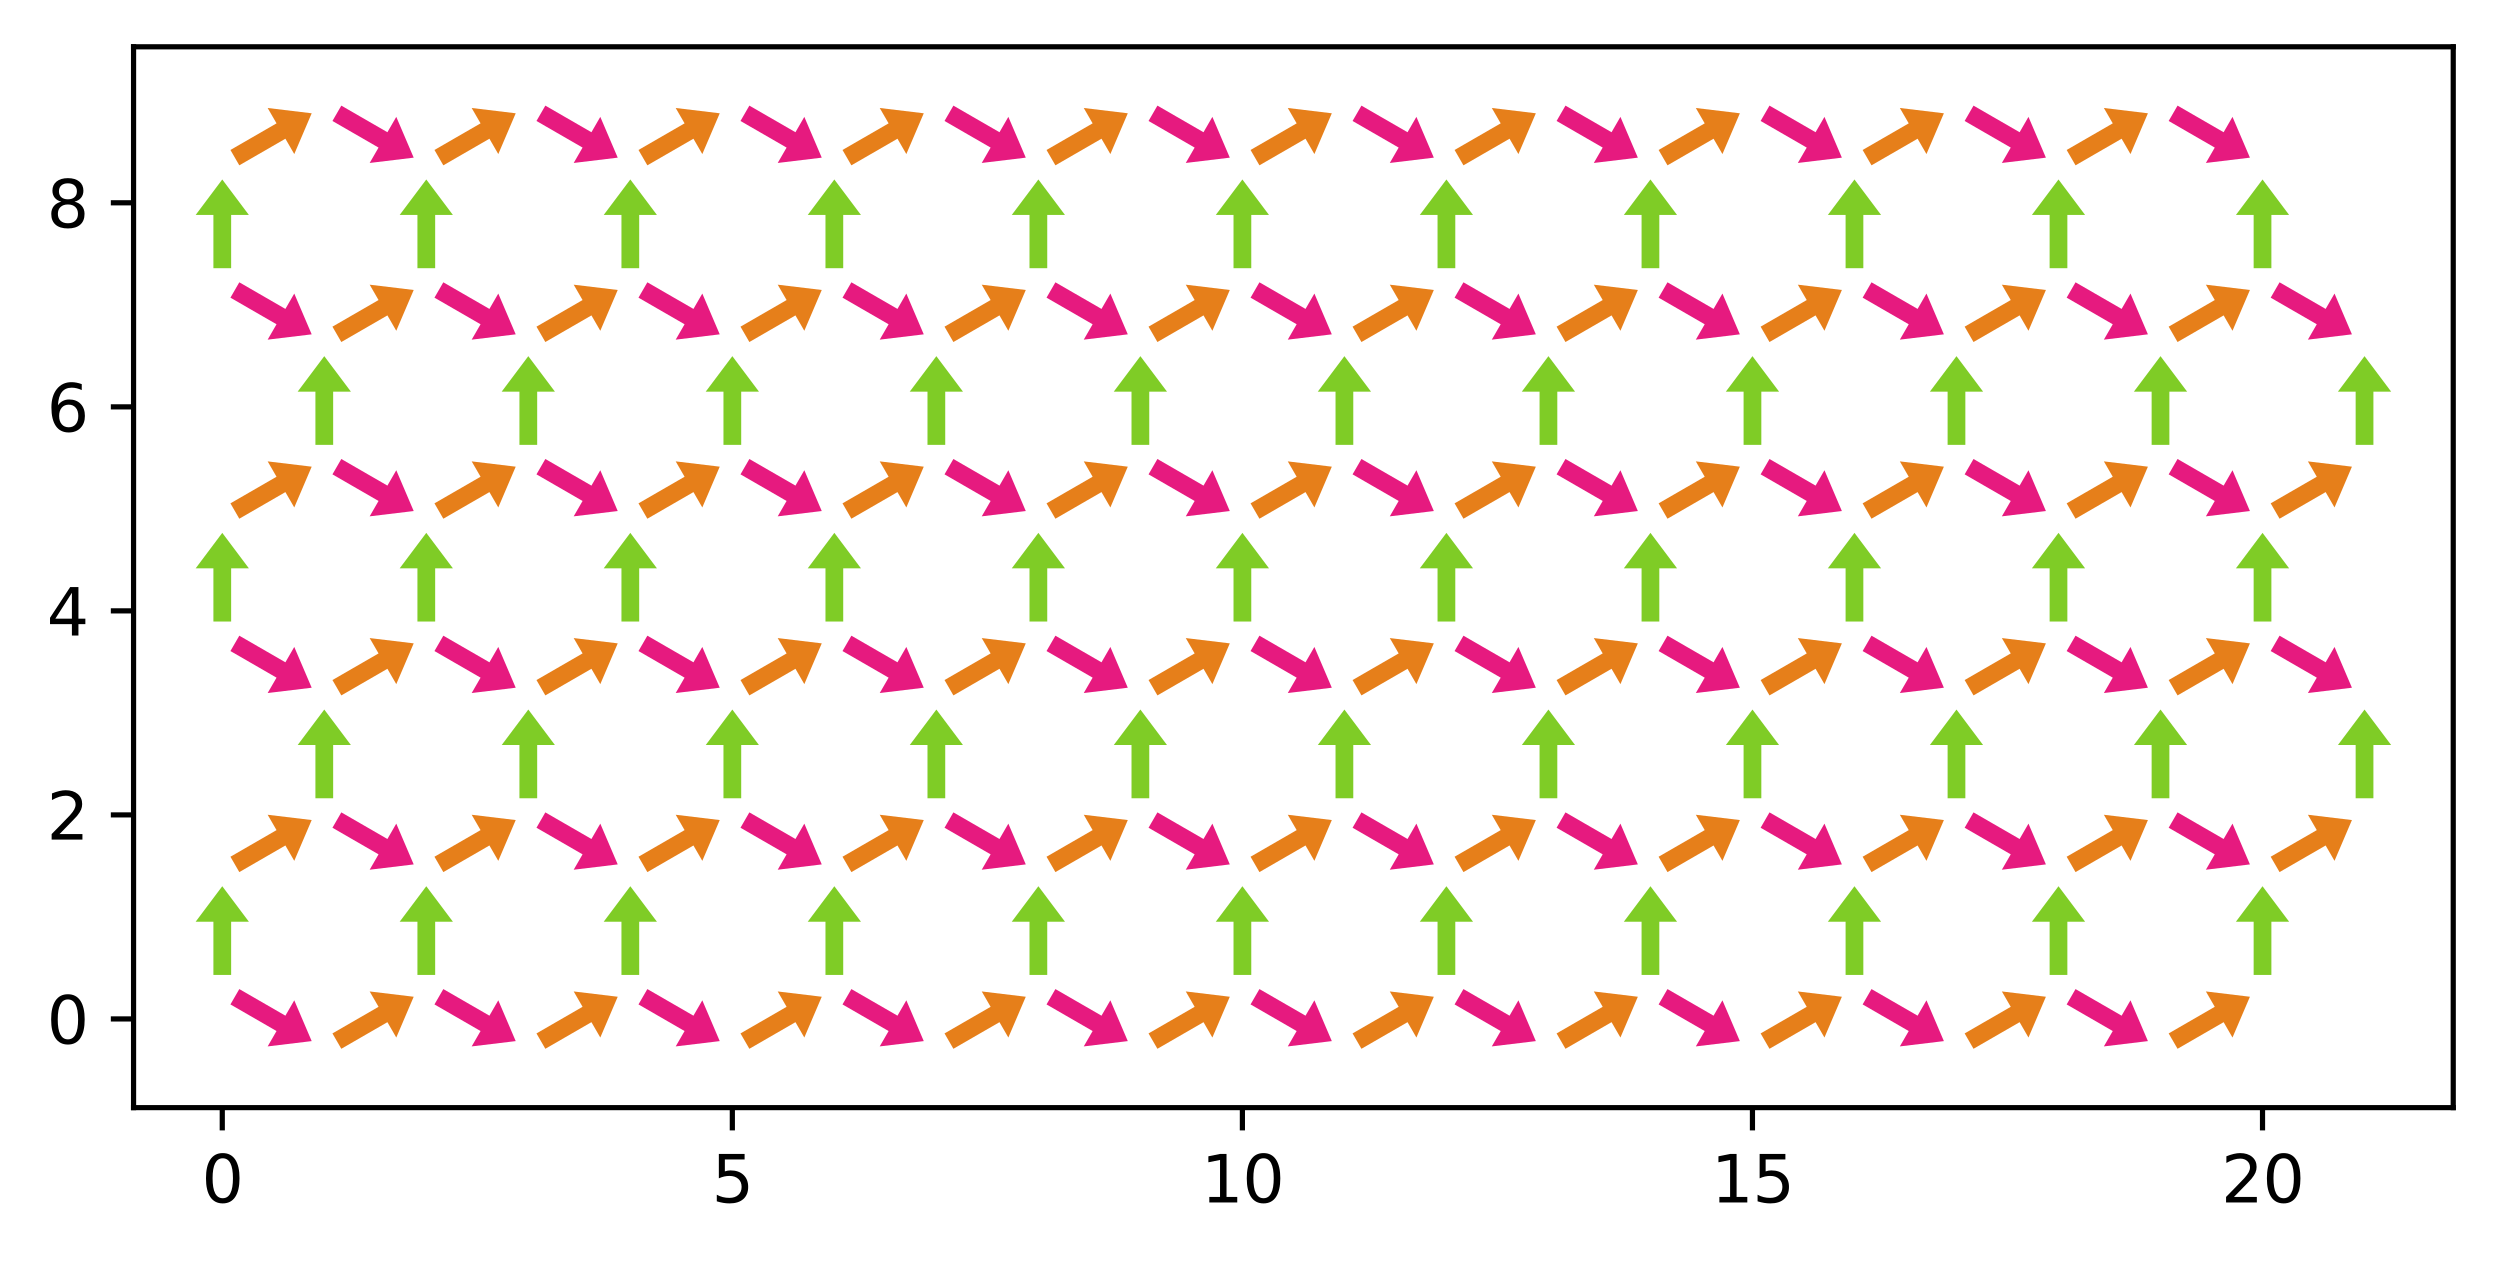 <?xml version="1.0" encoding="utf-8" standalone="no"?>
<!DOCTYPE svg PUBLIC "-//W3C//DTD SVG 1.1//EN"
  "http://www.w3.org/Graphics/SVG/1.1/DTD/svg11.dtd">
<svg xmlns:xlink="http://www.w3.org/1999/xlink" width="384.882pt" height="194.401pt" viewBox="0 0 384.882 194.401" xmlns="http://www.w3.org/2000/svg" version="1.1">
 <defs>
  <style type="text/css">*{stroke-linejoin: round; stroke-linecap: butt}</style>
 </defs>
 <g id="figure_1">
  <g id="patch_1">
   <path d="M 0 194.401 
L 384.882 194.401 
L 384.882 -0 
L 0 -0 
z
" style="fill: #ffffff"/>
  </g>
  <g id="axes_1">
   <g id="patch_2">
    <path d="M 20.562 170.523 
L 377.683 170.523 
L 377.683 7.2 
L 20.562 7.2 
z
" style="fill: #ffffff"/>
   </g>
   <g id="SpinQuiver_1">
    <path d="M 36.841 152.27 
L 43.937 156.367 
L 45.303 154.001 
L 47.985 160.281 
L 41.206 161.098 
L 42.572 158.732 
L 35.475 154.635 
L 36.841 152.27 
" clip-path="url(#pdaa89448d0)" style="fill: #e61a7f"/>
    <path d="M 51.18 159.098 
L 58.277 155.001 
L 56.911 152.636 
L 63.69 153.452 
L 61.008 159.732 
L 59.642 157.366 
L 52.546 161.463 
L 51.18 159.098 
" clip-path="url(#pdaa89448d0)" style="fill: #e67f1a"/>
    <path d="M 68.251 152.27 
L 75.347 156.367 
L 76.713 154.001 
L 79.395 160.281 
L 72.616 161.098 
L 73.982 158.732 
L 66.886 154.635 
L 68.251 152.27 
" clip-path="url(#pdaa89448d0)" style="fill: #e61a7f"/>
    <path d="M 82.591 159.098 
L 89.687 155.001 
L 88.321 152.636 
L 95.1 153.452 
L 92.418 159.732 
L 91.052 157.366 
L 83.956 161.463 
L 82.591 159.098 
" clip-path="url(#pdaa89448d0)" style="fill: #e67f1a"/>
    <path d="M 99.661 152.27 
L 106.758 156.367 
L 108.123 154.001 
L 110.805 160.281 
L 104.026 161.098 
L 105.392 158.732 
L 98.296 154.635 
L 99.661 152.27 
" clip-path="url(#pdaa89448d0)" style="fill: #e61a7f"/>
    <path d="M 114.001 159.098 
L 121.097 155.001 
L 119.731 152.636 
L 126.511 153.452 
L 123.828 159.732 
L 122.463 157.366 
L 115.366 161.463 
L 114.001 159.098 
" clip-path="url(#pdaa89448d0)" style="fill: #e67f1a"/>
    <path d="M 131.072 152.27 
L 138.168 156.367 
L 139.533 154.001 
L 142.216 160.281 
L 135.436 161.098 
L 136.802 158.732 
L 129.706 154.635 
L 131.072 152.27 
" clip-path="url(#pdaa89448d0)" style="fill: #e61a7f"/>
    <path d="M 145.411 159.098 
L 152.507 155.001 
L 151.141 152.636 
L 157.921 153.452 
L 155.238 159.732 
L 153.873 157.366 
L 146.777 161.463 
L 145.411 159.098 
" clip-path="url(#pdaa89448d0)" style="fill: #e67f1a"/>
    <path d="M 162.482 152.27 
L 169.578 156.367 
L 170.944 154.001 
L 173.626 160.281 
L 166.847 161.098 
L 168.212 158.732 
L 161.116 154.635 
L 162.482 152.27 
" clip-path="url(#pdaa89448d0)" style="fill: #e61a7f"/>
    <path d="M 176.821 159.098 
L 183.917 155.001 
L 182.552 152.636 
L 189.331 153.452 
L 186.649 159.732 
L 185.283 157.366 
L 178.187 161.463 
L 176.821 159.098 
" clip-path="url(#pdaa89448d0)" style="fill: #e67f1a"/>
    <path d="M 193.892 152.27 
L 200.988 156.367 
L 202.354 154.001 
L 205.036 160.281 
L 198.257 161.098 
L 199.622 158.732 
L 192.526 154.635 
L 193.892 152.27 
" clip-path="url(#pdaa89448d0)" style="fill: #e61a7f"/>
    <path d="M 208.231 159.098 
L 215.327 155.001 
L 213.962 152.636 
L 220.741 153.452 
L 218.059 159.732 
L 216.693 157.366 
L 209.597 161.463 
L 208.231 159.098 
" clip-path="url(#pdaa89448d0)" style="fill: #e67f1a"/>
    <path d="M 225.302 152.27 
L 232.398 156.367 
L 233.764 154.001 
L 236.446 160.281 
L 229.667 161.098 
L 231.033 158.732 
L 223.936 154.635 
L 225.302 152.27 
" clip-path="url(#pdaa89448d0)" style="fill: #e61a7f"/>
    <path d="M 239.641 159.098 
L 246.738 155.001 
L 245.372 152.636 
L 252.151 153.452 
L 249.469 159.732 
L 248.103 157.366 
L 241.007 161.463 
L 239.641 159.098 
" clip-path="url(#pdaa89448d0)" style="fill: #e67f1a"/>
    <path d="M 256.712 152.27 
L 263.808 156.367 
L 265.174 154.001 
L 267.856 160.281 
L 261.077 161.098 
L 262.443 158.732 
L 255.347 154.635 
L 256.712 152.27 
" clip-path="url(#pdaa89448d0)" style="fill: #e61a7f"/>
    <path d="M 271.052 159.098 
L 278.148 155.001 
L 276.782 152.636 
L 283.561 153.452 
L 280.879 159.732 
L 279.513 157.366 
L 272.417 161.463 
L 271.052 159.098 
" clip-path="url(#pdaa89448d0)" style="fill: #e67f1a"/>
    <path d="M 288.122 152.27 
L 295.219 156.367 
L 296.584 154.001 
L 299.266 160.281 
L 292.487 161.098 
L 293.853 158.732 
L 286.757 154.635 
L 288.122 152.27 
" clip-path="url(#pdaa89448d0)" style="fill: #e61a7f"/>
    <path d="M 302.462 159.098 
L 309.558 155.001 
L 308.192 152.636 
L 314.972 153.452 
L 312.289 159.732 
L 310.924 157.366 
L 303.827 161.463 
L 302.462 159.098 
" clip-path="url(#pdaa89448d0)" style="fill: #e67f1a"/>
    <path d="M 319.533 152.27 
L 326.629 156.367 
L 327.994 154.001 
L 330.677 160.281 
L 323.897 161.098 
L 325.263 158.732 
L 318.167 154.635 
L 319.533 152.27 
" clip-path="url(#pdaa89448d0)" style="fill: #e61a7f"/>
    <path d="M 333.872 159.098 
L 340.968 155.001 
L 339.602 152.636 
L 346.382 153.452 
L 343.699 159.732 
L 342.334 157.366 
L 335.238 161.463 
L 333.872 159.098 
" clip-path="url(#pdaa89448d0)" style="fill: #e67f1a"/>
    <path d="M 32.853 150.094 
L 32.853 141.9 
L 30.122 141.9 
L 34.219 136.437 
L 38.316 141.9 
L 35.585 141.9 
L 35.585 150.094 
L 32.853 150.094 
" clip-path="url(#pdaa89448d0)" style="fill: #7fcc26"/>
    <path d="M 64.264 150.094 
L 64.264 141.9 
L 61.532 141.9 
L 65.629 136.437 
L 69.726 141.9 
L 66.995 141.9 
L 66.995 150.094 
L 64.264 150.094 
" clip-path="url(#pdaa89448d0)" style="fill: #7fcc26"/>
    <path d="M 95.674 150.094 
L 95.674 141.9 
L 92.942 141.9 
L 97.039 136.437 
L 101.136 141.9 
L 98.405 141.9 
L 98.405 150.094 
L 95.674 150.094 
" clip-path="url(#pdaa89448d0)" style="fill: #7fcc26"/>
    <path d="M 127.084 150.094 
L 127.084 141.9 
L 124.353 141.9 
L 128.45 136.437 
L 132.547 141.9 
L 129.815 141.9 
L 129.815 150.094 
L 127.084 150.094 
" clip-path="url(#pdaa89448d0)" style="fill: #7fcc26"/>
    <path d="M 158.494 150.094 
L 158.494 141.9 
L 155.763 141.9 
L 159.86 136.437 
L 163.957 141.9 
L 161.225 141.9 
L 161.225 150.094 
L 158.494 150.094 
" clip-path="url(#pdaa89448d0)" style="fill: #7fcc26"/>
    <path d="M 189.904 150.094 
L 189.904 141.9 
L 187.173 141.9 
L 191.27 136.437 
L 195.367 141.9 
L 192.636 141.9 
L 192.636 150.094 
L 189.904 150.094 
" clip-path="url(#pdaa89448d0)" style="fill: #7fcc26"/>
    <path d="M 221.314 150.094 
L 221.314 141.9 
L 218.583 141.9 
L 222.68 136.437 
L 226.777 141.9 
L 224.046 141.9 
L 224.046 150.094 
L 221.314 150.094 
" clip-path="url(#pdaa89448d0)" style="fill: #7fcc26"/>
    <path d="M 252.725 150.094 
L 252.725 141.9 
L 249.993 141.9 
L 254.09 136.437 
L 258.187 141.9 
L 255.456 141.9 
L 255.456 150.094 
L 252.725 150.094 
" clip-path="url(#pdaa89448d0)" style="fill: #7fcc26"/>
    <path d="M 284.135 150.094 
L 284.135 141.9 
L 281.403 141.9 
L 285.5 136.437 
L 289.597 141.9 
L 286.866 141.9 
L 286.866 150.094 
L 284.135 150.094 
" clip-path="url(#pdaa89448d0)" style="fill: #7fcc26"/>
    <path d="M 315.545 150.094 
L 315.545 141.9 
L 312.814 141.9 
L 316.911 136.437 
L 321.008 141.9 
L 318.276 141.9 
L 318.276 150.094 
L 315.545 150.094 
" clip-path="url(#pdaa89448d0)" style="fill: #7fcc26"/>
    <path d="M 346.955 150.094 
L 346.955 141.9 
L 344.224 141.9 
L 348.321 136.437 
L 352.418 141.9 
L 349.686 141.9 
L 349.686 150.094 
L 346.955 150.094 
" clip-path="url(#pdaa89448d0)" style="fill: #7fcc26"/>
    <path d="M 35.475 131.896 
L 42.572 127.799 
L 41.206 125.434 
L 47.985 126.25 
L 45.303 132.53 
L 43.937 130.164 
L 36.841 134.261 
L 35.475 131.896 
" clip-path="url(#pdaa89448d0)" style="fill: #e67f1a"/>
    <path d="M 52.546 125.068 
L 59.642 129.165 
L 61.008 126.799 
L 63.69 133.079 
L 56.911 133.896 
L 58.277 131.53 
L 51.18 127.433 
L 52.546 125.068 
" clip-path="url(#pdaa89448d0)" style="fill: #e61a7f"/>
    <path d="M 66.886 131.896 
L 73.982 127.799 
L 72.616 125.434 
L 79.395 126.25 
L 76.713 132.53 
L 75.347 130.164 
L 68.251 134.261 
L 66.886 131.896 
" clip-path="url(#pdaa89448d0)" style="fill: #e67f1a"/>
    <path d="M 83.956 125.068 
L 91.052 129.165 
L 92.418 126.799 
L 95.1 133.079 
L 88.321 133.896 
L 89.687 131.53 
L 82.591 127.433 
L 83.956 125.068 
" clip-path="url(#pdaa89448d0)" style="fill: #e61a7f"/>
    <path d="M 98.296 131.896 
L 105.392 127.799 
L 104.026 125.434 
L 110.805 126.25 
L 108.123 132.53 
L 106.758 130.164 
L 99.661 134.261 
L 98.296 131.896 
" clip-path="url(#pdaa89448d0)" style="fill: #e67f1a"/>
    <path d="M 115.366 125.068 
L 122.463 129.165 
L 123.828 126.799 
L 126.511 133.079 
L 119.731 133.896 
L 121.097 131.53 
L 114.001 127.433 
L 115.366 125.068 
" clip-path="url(#pdaa89448d0)" style="fill: #e61a7f"/>
    <path d="M 129.706 131.896 
L 136.802 127.799 
L 135.436 125.434 
L 142.216 126.25 
L 139.533 132.53 
L 138.168 130.164 
L 131.072 134.261 
L 129.706 131.896 
" clip-path="url(#pdaa89448d0)" style="fill: #e67f1a"/>
    <path d="M 146.777 125.068 
L 153.873 129.165 
L 155.238 126.799 
L 157.921 133.079 
L 151.141 133.896 
L 152.507 131.53 
L 145.411 127.433 
L 146.777 125.068 
" clip-path="url(#pdaa89448d0)" style="fill: #e61a7f"/>
    <path d="M 161.116 131.896 
L 168.212 127.799 
L 166.847 125.434 
L 173.626 126.25 
L 170.944 132.53 
L 169.578 130.164 
L 162.482 134.261 
L 161.116 131.896 
" clip-path="url(#pdaa89448d0)" style="fill: #e67f1a"/>
    <path d="M 178.187 125.068 
L 185.283 129.165 
L 186.649 126.799 
L 189.331 133.079 
L 182.552 133.896 
L 183.917 131.53 
L 176.821 127.433 
L 178.187 125.068 
" clip-path="url(#pdaa89448d0)" style="fill: #e61a7f"/>
    <path d="M 192.526 131.896 
L 199.622 127.799 
L 198.257 125.434 
L 205.036 126.25 
L 202.354 132.53 
L 200.988 130.164 
L 193.892 134.261 
L 192.526 131.896 
" clip-path="url(#pdaa89448d0)" style="fill: #e67f1a"/>
    <path d="M 209.597 125.068 
L 216.693 129.165 
L 218.059 126.799 
L 220.741 133.079 
L 213.962 133.896 
L 215.327 131.53 
L 208.231 127.433 
L 209.597 125.068 
" clip-path="url(#pdaa89448d0)" style="fill: #e61a7f"/>
    <path d="M 223.936 131.896 
L 231.033 127.799 
L 229.667 125.434 
L 236.446 126.25 
L 233.764 132.53 
L 232.398 130.164 
L 225.302 134.261 
L 223.936 131.896 
" clip-path="url(#pdaa89448d0)" style="fill: #e67f1a"/>
    <path d="M 241.007 125.068 
L 248.103 129.165 
L 249.469 126.799 
L 252.151 133.079 
L 245.372 133.896 
L 246.738 131.53 
L 239.641 127.433 
L 241.007 125.068 
" clip-path="url(#pdaa89448d0)" style="fill: #e61a7f"/>
    <path d="M 255.347 131.896 
L 262.443 127.799 
L 261.077 125.434 
L 267.856 126.25 
L 265.174 132.53 
L 263.808 130.164 
L 256.712 134.261 
L 255.347 131.896 
" clip-path="url(#pdaa89448d0)" style="fill: #e67f1a"/>
    <path d="M 272.417 125.068 
L 279.513 129.165 
L 280.879 126.799 
L 283.561 133.079 
L 276.782 133.896 
L 278.148 131.53 
L 271.052 127.433 
L 272.417 125.068 
" clip-path="url(#pdaa89448d0)" style="fill: #e61a7f"/>
    <path d="M 286.757 131.896 
L 293.853 127.799 
L 292.487 125.434 
L 299.266 126.25 
L 296.584 132.53 
L 295.219 130.164 
L 288.122 134.261 
L 286.757 131.896 
" clip-path="url(#pdaa89448d0)" style="fill: #e67f1a"/>
    <path d="M 303.827 125.068 
L 310.924 129.165 
L 312.289 126.799 
L 314.972 133.079 
L 308.192 133.896 
L 309.558 131.53 
L 302.462 127.433 
L 303.827 125.068 
" clip-path="url(#pdaa89448d0)" style="fill: #e61a7f"/>
    <path d="M 318.167 131.896 
L 325.263 127.799 
L 323.897 125.434 
L 330.677 126.25 
L 327.994 132.53 
L 326.629 130.164 
L 319.533 134.261 
L 318.167 131.896 
" clip-path="url(#pdaa89448d0)" style="fill: #e67f1a"/>
    <path d="M 335.238 125.068 
L 342.334 129.165 
L 343.699 126.799 
L 346.382 133.079 
L 339.602 133.896 
L 340.968 131.53 
L 333.872 127.433 
L 335.238 125.068 
" clip-path="url(#pdaa89448d0)" style="fill: #e61a7f"/>
    <path d="M 349.577 131.896 
L 356.673 127.799 
L 355.308 125.434 
L 362.087 126.25 
L 359.405 132.53 
L 358.039 130.164 
L 350.943 134.261 
L 349.577 131.896 
" clip-path="url(#pdaa89448d0)" style="fill: #e67f1a"/>
    <path d="M 48.559 122.892 
L 48.559 114.698 
L 45.827 114.698 
L 49.924 109.235 
L 54.021 114.698 
L 51.29 114.698 
L 51.29 122.892 
L 48.559 122.892 
" clip-path="url(#pdaa89448d0)" style="fill: #7fcc26"/>
    <path d="M 79.969 122.892 
L 79.969 114.698 
L 77.237 114.698 
L 81.334 109.235 
L 85.431 114.698 
L 82.7 114.698 
L 82.7 122.892 
L 79.969 122.892 
" clip-path="url(#pdaa89448d0)" style="fill: #7fcc26"/>
    <path d="M 111.379 122.892 
L 111.379 114.698 
L 108.648 114.698 
L 112.745 109.235 
L 116.842 114.698 
L 114.11 114.698 
L 114.11 122.892 
L 111.379 122.892 
" clip-path="url(#pdaa89448d0)" style="fill: #7fcc26"/>
    <path d="M 142.789 122.892 
L 142.789 114.698 
L 140.058 114.698 
L 144.155 109.235 
L 148.252 114.698 
L 145.52 114.698 
L 145.52 122.892 
L 142.789 122.892 
" clip-path="url(#pdaa89448d0)" style="fill: #7fcc26"/>
    <path d="M 174.199 122.892 
L 174.199 114.698 
L 171.468 114.698 
L 175.565 109.235 
L 179.662 114.698 
L 176.931 114.698 
L 176.931 122.892 
L 174.199 122.892 
" clip-path="url(#pdaa89448d0)" style="fill: #7fcc26"/>
    <path d="M 205.609 122.892 
L 205.609 114.698 
L 202.878 114.698 
L 206.975 109.235 
L 211.072 114.698 
L 208.341 114.698 
L 208.341 122.892 
L 205.609 122.892 
" clip-path="url(#pdaa89448d0)" style="fill: #7fcc26"/>
    <path d="M 237.02 122.892 
L 237.02 114.698 
L 234.288 114.698 
L 238.385 109.235 
L 242.482 114.698 
L 239.751 114.698 
L 239.751 122.892 
L 237.02 122.892 
" clip-path="url(#pdaa89448d0)" style="fill: #7fcc26"/>
    <path d="M 268.43 122.892 
L 268.43 114.698 
L 265.698 114.698 
L 269.795 109.235 
L 273.892 114.698 
L 271.161 114.698 
L 271.161 122.892 
L 268.43 122.892 
" clip-path="url(#pdaa89448d0)" style="fill: #7fcc26"/>
    <path d="M 299.84 122.892 
L 299.84 114.698 
L 297.109 114.698 
L 301.206 109.235 
L 305.303 114.698 
L 302.571 114.698 
L 302.571 122.892 
L 299.84 122.892 
" clip-path="url(#pdaa89448d0)" style="fill: #7fcc26"/>
    <path d="M 331.25 122.892 
L 331.25 114.698 
L 328.519 114.698 
L 332.616 109.235 
L 336.713 114.698 
L 333.981 114.698 
L 333.981 122.892 
L 331.25 122.892 
" clip-path="url(#pdaa89448d0)" style="fill: #7fcc26"/>
    <path d="M 362.66 122.892 
L 362.66 114.698 
L 359.929 114.698 
L 364.026 109.235 
L 368.123 114.698 
L 365.392 114.698 
L 365.392 122.892 
L 362.66 122.892 
" clip-path="url(#pdaa89448d0)" style="fill: #7fcc26"/>
    <path d="M 36.841 97.866 
L 43.937 101.963 
L 45.303 99.597 
L 47.985 105.877 
L 41.206 106.694 
L 42.572 104.328 
L 35.475 100.231 
L 36.841 97.866 
" clip-path="url(#pdaa89448d0)" style="fill: #e61a7f"/>
    <path d="M 51.18 104.694 
L 58.277 100.597 
L 56.911 98.232 
L 63.69 99.048 
L 61.008 105.328 
L 59.642 102.962 
L 52.546 107.059 
L 51.18 104.694 
" clip-path="url(#pdaa89448d0)" style="fill: #e67f1a"/>
    <path d="M 68.251 97.866 
L 75.347 101.963 
L 76.713 99.597 
L 79.395 105.877 
L 72.616 106.694 
L 73.982 104.328 
L 66.886 100.231 
L 68.251 97.866 
" clip-path="url(#pdaa89448d0)" style="fill: #e61a7f"/>
    <path d="M 82.591 104.694 
L 89.687 100.597 
L 88.321 98.232 
L 95.1 99.048 
L 92.418 105.328 
L 91.052 102.962 
L 83.956 107.059 
L 82.591 104.694 
" clip-path="url(#pdaa89448d0)" style="fill: #e67f1a"/>
    <path d="M 99.661 97.866 
L 106.758 101.963 
L 108.123 99.597 
L 110.805 105.877 
L 104.026 106.694 
L 105.392 104.328 
L 98.296 100.231 
L 99.661 97.866 
" clip-path="url(#pdaa89448d0)" style="fill: #e61a7f"/>
    <path d="M 114.001 104.694 
L 121.097 100.597 
L 119.731 98.232 
L 126.511 99.048 
L 123.828 105.328 
L 122.463 102.962 
L 115.366 107.059 
L 114.001 104.694 
" clip-path="url(#pdaa89448d0)" style="fill: #e67f1a"/>
    <path d="M 131.072 97.866 
L 138.168 101.963 
L 139.533 99.597 
L 142.216 105.877 
L 135.436 106.694 
L 136.802 104.328 
L 129.706 100.231 
L 131.072 97.866 
" clip-path="url(#pdaa89448d0)" style="fill: #e61a7f"/>
    <path d="M 145.411 104.694 
L 152.507 100.597 
L 151.141 98.232 
L 157.921 99.048 
L 155.238 105.328 
L 153.873 102.962 
L 146.777 107.059 
L 145.411 104.694 
" clip-path="url(#pdaa89448d0)" style="fill: #e67f1a"/>
    <path d="M 162.482 97.866 
L 169.578 101.963 
L 170.944 99.597 
L 173.626 105.877 
L 166.847 106.694 
L 168.212 104.328 
L 161.116 100.231 
L 162.482 97.866 
" clip-path="url(#pdaa89448d0)" style="fill: #e61a7f"/>
    <path d="M 176.821 104.694 
L 183.917 100.597 
L 182.552 98.232 
L 189.331 99.048 
L 186.649 105.328 
L 185.283 102.962 
L 178.187 107.059 
L 176.821 104.694 
" clip-path="url(#pdaa89448d0)" style="fill: #e67f1a"/>
    <path d="M 193.892 97.866 
L 200.988 101.963 
L 202.354 99.597 
L 205.036 105.877 
L 198.257 106.694 
L 199.622 104.328 
L 192.526 100.231 
L 193.892 97.866 
" clip-path="url(#pdaa89448d0)" style="fill: #e61a7f"/>
    <path d="M 208.231 104.694 
L 215.327 100.597 
L 213.962 98.232 
L 220.741 99.048 
L 218.059 105.328 
L 216.693 102.962 
L 209.597 107.059 
L 208.231 104.694 
" clip-path="url(#pdaa89448d0)" style="fill: #e67f1a"/>
    <path d="M 225.302 97.866 
L 232.398 101.963 
L 233.764 99.597 
L 236.446 105.877 
L 229.667 106.694 
L 231.033 104.328 
L 223.936 100.231 
L 225.302 97.866 
" clip-path="url(#pdaa89448d0)" style="fill: #e61a7f"/>
    <path d="M 239.641 104.694 
L 246.738 100.597 
L 245.372 98.232 
L 252.151 99.048 
L 249.469 105.328 
L 248.103 102.962 
L 241.007 107.059 
L 239.641 104.694 
" clip-path="url(#pdaa89448d0)" style="fill: #e67f1a"/>
    <path d="M 256.712 97.866 
L 263.808 101.963 
L 265.174 99.597 
L 267.856 105.877 
L 261.077 106.694 
L 262.443 104.328 
L 255.347 100.231 
L 256.712 97.866 
" clip-path="url(#pdaa89448d0)" style="fill: #e61a7f"/>
    <path d="M 271.052 104.694 
L 278.148 100.597 
L 276.782 98.232 
L 283.561 99.048 
L 280.879 105.328 
L 279.513 102.962 
L 272.417 107.059 
L 271.052 104.694 
" clip-path="url(#pdaa89448d0)" style="fill: #e67f1a"/>
    <path d="M 288.122 97.866 
L 295.219 101.963 
L 296.584 99.597 
L 299.266 105.877 
L 292.487 106.694 
L 293.853 104.328 
L 286.757 100.231 
L 288.122 97.866 
" clip-path="url(#pdaa89448d0)" style="fill: #e61a7f"/>
    <path d="M 302.462 104.694 
L 309.558 100.597 
L 308.192 98.232 
L 314.972 99.048 
L 312.289 105.328 
L 310.924 102.962 
L 303.827 107.059 
L 302.462 104.694 
" clip-path="url(#pdaa89448d0)" style="fill: #e67f1a"/>
    <path d="M 319.533 97.866 
L 326.629 101.963 
L 327.994 99.597 
L 330.677 105.877 
L 323.897 106.694 
L 325.263 104.328 
L 318.167 100.231 
L 319.533 97.866 
" clip-path="url(#pdaa89448d0)" style="fill: #e61a7f"/>
    <path d="M 333.872 104.694 
L 340.968 100.597 
L 339.602 98.232 
L 346.382 99.048 
L 343.699 105.328 
L 342.334 102.962 
L 335.238 107.059 
L 333.872 104.694 
" clip-path="url(#pdaa89448d0)" style="fill: #e67f1a"/>
    <path d="M 350.943 97.866 
L 358.039 101.963 
L 359.405 99.597 
L 362.087 105.877 
L 355.308 106.694 
L 356.673 104.328 
L 349.577 100.231 
L 350.943 97.866 
" clip-path="url(#pdaa89448d0)" style="fill: #e61a7f"/>
    <path d="M 32.853 95.69 
L 32.853 87.496 
L 30.122 87.496 
L 34.219 82.033 
L 38.316 87.496 
L 35.585 87.496 
L 35.585 95.69 
L 32.853 95.69 
" clip-path="url(#pdaa89448d0)" style="fill: #7fcc26"/>
    <path d="M 64.264 95.69 
L 64.264 87.496 
L 61.532 87.496 
L 65.629 82.033 
L 69.726 87.496 
L 66.995 87.496 
L 66.995 95.69 
L 64.264 95.69 
" clip-path="url(#pdaa89448d0)" style="fill: #7fcc26"/>
    <path d="M 95.674 95.69 
L 95.674 87.496 
L 92.942 87.496 
L 97.039 82.033 
L 101.136 87.496 
L 98.405 87.496 
L 98.405 95.69 
L 95.674 95.69 
" clip-path="url(#pdaa89448d0)" style="fill: #7fcc26"/>
    <path d="M 127.084 95.69 
L 127.084 87.496 
L 124.353 87.496 
L 128.45 82.033 
L 132.547 87.496 
L 129.815 87.496 
L 129.815 95.69 
L 127.084 95.69 
" clip-path="url(#pdaa89448d0)" style="fill: #7fcc26"/>
    <path d="M 158.494 95.69 
L 158.494 87.496 
L 155.763 87.496 
L 159.86 82.033 
L 163.957 87.496 
L 161.225 87.496 
L 161.225 95.69 
L 158.494 95.69 
" clip-path="url(#pdaa89448d0)" style="fill: #7fcc26"/>
    <path d="M 189.904 95.69 
L 189.904 87.496 
L 187.173 87.496 
L 191.27 82.033 
L 195.367 87.496 
L 192.636 87.496 
L 192.636 95.69 
L 189.904 95.69 
" clip-path="url(#pdaa89448d0)" style="fill: #7fcc26"/>
    <path d="M 221.314 95.69 
L 221.314 87.496 
L 218.583 87.496 
L 222.68 82.033 
L 226.777 87.496 
L 224.046 87.496 
L 224.046 95.69 
L 221.314 95.69 
" clip-path="url(#pdaa89448d0)" style="fill: #7fcc26"/>
    <path d="M 252.725 95.69 
L 252.725 87.496 
L 249.993 87.496 
L 254.09 82.033 
L 258.187 87.496 
L 255.456 87.496 
L 255.456 95.69 
L 252.725 95.69 
" clip-path="url(#pdaa89448d0)" style="fill: #7fcc26"/>
    <path d="M 284.135 95.69 
L 284.135 87.496 
L 281.403 87.496 
L 285.5 82.033 
L 289.597 87.496 
L 286.866 87.496 
L 286.866 95.69 
L 284.135 95.69 
" clip-path="url(#pdaa89448d0)" style="fill: #7fcc26"/>
    <path d="M 315.545 95.69 
L 315.545 87.496 
L 312.814 87.496 
L 316.911 82.033 
L 321.008 87.496 
L 318.276 87.496 
L 318.276 95.69 
L 315.545 95.69 
" clip-path="url(#pdaa89448d0)" style="fill: #7fcc26"/>
    <path d="M 346.955 95.69 
L 346.955 87.496 
L 344.224 87.496 
L 348.321 82.033 
L 352.418 87.496 
L 349.686 87.496 
L 349.686 95.69 
L 346.955 95.69 
" clip-path="url(#pdaa89448d0)" style="fill: #7fcc26"/>
    <path d="M 35.475 77.492 
L 42.572 73.395 
L 41.206 71.03 
L 47.985 71.846 
L 45.303 78.126 
L 43.937 75.76 
L 36.841 79.857 
L 35.475 77.492 
" clip-path="url(#pdaa89448d0)" style="fill: #e67f1a"/>
    <path d="M 52.546 70.664 
L 59.642 74.761 
L 61.008 72.395 
L 63.69 78.675 
L 56.911 79.492 
L 58.277 77.126 
L 51.18 73.029 
L 52.546 70.664 
" clip-path="url(#pdaa89448d0)" style="fill: #e61a7f"/>
    <path d="M 66.886 77.492 
L 73.982 73.395 
L 72.616 71.03 
L 79.395 71.846 
L 76.713 78.126 
L 75.347 75.76 
L 68.251 79.857 
L 66.886 77.492 
" clip-path="url(#pdaa89448d0)" style="fill: #e67f1a"/>
    <path d="M 83.956 70.664 
L 91.052 74.761 
L 92.418 72.395 
L 95.1 78.675 
L 88.321 79.492 
L 89.687 77.126 
L 82.591 73.029 
L 83.956 70.664 
" clip-path="url(#pdaa89448d0)" style="fill: #e61a7f"/>
    <path d="M 98.296 77.492 
L 105.392 73.395 
L 104.026 71.03 
L 110.805 71.846 
L 108.123 78.126 
L 106.758 75.76 
L 99.661 79.857 
L 98.296 77.492 
" clip-path="url(#pdaa89448d0)" style="fill: #e67f1a"/>
    <path d="M 115.366 70.664 
L 122.463 74.761 
L 123.828 72.395 
L 126.511 78.675 
L 119.731 79.492 
L 121.097 77.126 
L 114.001 73.029 
L 115.366 70.664 
" clip-path="url(#pdaa89448d0)" style="fill: #e61a7f"/>
    <path d="M 129.706 77.492 
L 136.802 73.395 
L 135.436 71.03 
L 142.216 71.846 
L 139.533 78.126 
L 138.168 75.76 
L 131.072 79.857 
L 129.706 77.492 
" clip-path="url(#pdaa89448d0)" style="fill: #e67f1a"/>
    <path d="M 146.777 70.664 
L 153.873 74.761 
L 155.238 72.395 
L 157.921 78.675 
L 151.141 79.492 
L 152.507 77.126 
L 145.411 73.029 
L 146.777 70.664 
" clip-path="url(#pdaa89448d0)" style="fill: #e61a7f"/>
    <path d="M 161.116 77.492 
L 168.212 73.395 
L 166.847 71.03 
L 173.626 71.846 
L 170.944 78.126 
L 169.578 75.76 
L 162.482 79.857 
L 161.116 77.492 
" clip-path="url(#pdaa89448d0)" style="fill: #e67f1a"/>
    <path d="M 178.187 70.664 
L 185.283 74.761 
L 186.649 72.395 
L 189.331 78.675 
L 182.552 79.492 
L 183.917 77.126 
L 176.821 73.029 
L 178.187 70.664 
" clip-path="url(#pdaa89448d0)" style="fill: #e61a7f"/>
    <path d="M 192.526 77.492 
L 199.622 73.395 
L 198.257 71.03 
L 205.036 71.846 
L 202.354 78.126 
L 200.988 75.76 
L 193.892 79.857 
L 192.526 77.492 
" clip-path="url(#pdaa89448d0)" style="fill: #e67f1a"/>
    <path d="M 209.597 70.664 
L 216.693 74.761 
L 218.059 72.395 
L 220.741 78.675 
L 213.962 79.492 
L 215.327 77.126 
L 208.231 73.029 
L 209.597 70.664 
" clip-path="url(#pdaa89448d0)" style="fill: #e61a7f"/>
    <path d="M 223.936 77.492 
L 231.033 73.395 
L 229.667 71.03 
L 236.446 71.846 
L 233.764 78.126 
L 232.398 75.76 
L 225.302 79.857 
L 223.936 77.492 
" clip-path="url(#pdaa89448d0)" style="fill: #e67f1a"/>
    <path d="M 241.007 70.664 
L 248.103 74.761 
L 249.469 72.395 
L 252.151 78.675 
L 245.372 79.492 
L 246.738 77.126 
L 239.641 73.029 
L 241.007 70.664 
" clip-path="url(#pdaa89448d0)" style="fill: #e61a7f"/>
    <path d="M 255.347 77.492 
L 262.443 73.395 
L 261.077 71.03 
L 267.856 71.846 
L 265.174 78.126 
L 263.808 75.76 
L 256.712 79.857 
L 255.347 77.492 
" clip-path="url(#pdaa89448d0)" style="fill: #e67f1a"/>
    <path d="M 272.417 70.664 
L 279.513 74.761 
L 280.879 72.395 
L 283.561 78.675 
L 276.782 79.492 
L 278.148 77.126 
L 271.052 73.029 
L 272.417 70.664 
" clip-path="url(#pdaa89448d0)" style="fill: #e61a7f"/>
    <path d="M 286.757 77.492 
L 293.853 73.395 
L 292.487 71.03 
L 299.266 71.846 
L 296.584 78.126 
L 295.219 75.76 
L 288.122 79.857 
L 286.757 77.492 
" clip-path="url(#pdaa89448d0)" style="fill: #e67f1a"/>
    <path d="M 303.827 70.664 
L 310.924 74.761 
L 312.289 72.395 
L 314.972 78.675 
L 308.192 79.492 
L 309.558 77.126 
L 302.462 73.029 
L 303.827 70.664 
" clip-path="url(#pdaa89448d0)" style="fill: #e61a7f"/>
    <path d="M 318.167 77.492 
L 325.263 73.395 
L 323.897 71.03 
L 330.677 71.846 
L 327.994 78.126 
L 326.629 75.76 
L 319.533 79.857 
L 318.167 77.492 
" clip-path="url(#pdaa89448d0)" style="fill: #e67f1a"/>
    <path d="M 335.238 70.664 
L 342.334 74.761 
L 343.699 72.395 
L 346.382 78.675 
L 339.602 79.492 
L 340.968 77.126 
L 333.872 73.029 
L 335.238 70.664 
" clip-path="url(#pdaa89448d0)" style="fill: #e61a7f"/>
    <path d="M 349.577 77.492 
L 356.673 73.395 
L 355.308 71.03 
L 362.087 71.846 
L 359.405 78.126 
L 358.039 75.76 
L 350.943 79.857 
L 349.577 77.492 
" clip-path="url(#pdaa89448d0)" style="fill: #e67f1a"/>
    <path d="M 48.559 68.488 
L 48.559 60.294 
L 45.827 60.294 
L 49.924 54.831 
L 54.021 60.294 
L 51.29 60.294 
L 51.29 68.488 
L 48.559 68.488 
" clip-path="url(#pdaa89448d0)" style="fill: #7fcc26"/>
    <path d="M 79.969 68.488 
L 79.969 60.294 
L 77.237 60.294 
L 81.334 54.831 
L 85.431 60.294 
L 82.7 60.294 
L 82.7 68.488 
L 79.969 68.488 
" clip-path="url(#pdaa89448d0)" style="fill: #7fcc26"/>
    <path d="M 111.379 68.488 
L 111.379 60.294 
L 108.648 60.294 
L 112.745 54.831 
L 116.842 60.294 
L 114.11 60.294 
L 114.11 68.488 
L 111.379 68.488 
" clip-path="url(#pdaa89448d0)" style="fill: #7fcc26"/>
    <path d="M 142.789 68.488 
L 142.789 60.294 
L 140.058 60.294 
L 144.155 54.831 
L 148.252 60.294 
L 145.52 60.294 
L 145.52 68.488 
L 142.789 68.488 
" clip-path="url(#pdaa89448d0)" style="fill: #7fcc26"/>
    <path d="M 174.199 68.488 
L 174.199 60.294 
L 171.468 60.294 
L 175.565 54.831 
L 179.662 60.294 
L 176.931 60.294 
L 176.931 68.488 
L 174.199 68.488 
" clip-path="url(#pdaa89448d0)" style="fill: #7fcc26"/>
    <path d="M 205.609 68.488 
L 205.609 60.294 
L 202.878 60.294 
L 206.975 54.831 
L 211.072 60.294 
L 208.341 60.294 
L 208.341 68.488 
L 205.609 68.488 
" clip-path="url(#pdaa89448d0)" style="fill: #7fcc26"/>
    <path d="M 237.02 68.488 
L 237.02 60.294 
L 234.288 60.294 
L 238.385 54.831 
L 242.482 60.294 
L 239.751 60.294 
L 239.751 68.488 
L 237.02 68.488 
" clip-path="url(#pdaa89448d0)" style="fill: #7fcc26"/>
    <path d="M 268.43 68.488 
L 268.43 60.294 
L 265.698 60.294 
L 269.795 54.831 
L 273.892 60.294 
L 271.161 60.294 
L 271.161 68.488 
L 268.43 68.488 
" clip-path="url(#pdaa89448d0)" style="fill: #7fcc26"/>
    <path d="M 299.84 68.488 
L 299.84 60.294 
L 297.109 60.294 
L 301.206 54.831 
L 305.303 60.294 
L 302.571 60.294 
L 302.571 68.488 
L 299.84 68.488 
" clip-path="url(#pdaa89448d0)" style="fill: #7fcc26"/>
    <path d="M 331.25 68.488 
L 331.25 60.294 
L 328.519 60.294 
L 332.616 54.831 
L 336.713 60.294 
L 333.981 60.294 
L 333.981 68.488 
L 331.25 68.488 
" clip-path="url(#pdaa89448d0)" style="fill: #7fcc26"/>
    <path d="M 362.66 68.488 
L 362.66 60.294 
L 359.929 60.294 
L 364.026 54.831 
L 368.123 60.294 
L 365.392 60.294 
L 365.392 68.488 
L 362.66 68.488 
" clip-path="url(#pdaa89448d0)" style="fill: #7fcc26"/>
    <path d="M 36.841 43.462 
L 43.937 47.559 
L 45.303 45.193 
L 47.985 51.473 
L 41.206 52.29 
L 42.572 49.924 
L 35.475 45.827 
L 36.841 43.462 
" clip-path="url(#pdaa89448d0)" style="fill: #e61a7f"/>
    <path d="M 51.18 50.29 
L 58.277 46.193 
L 56.911 43.828 
L 63.69 44.644 
L 61.008 50.924 
L 59.642 48.558 
L 52.546 52.655 
L 51.18 50.29 
" clip-path="url(#pdaa89448d0)" style="fill: #e67f1a"/>
    <path d="M 68.251 43.462 
L 75.347 47.559 
L 76.713 45.193 
L 79.395 51.473 
L 72.616 52.29 
L 73.982 49.924 
L 66.886 45.827 
L 68.251 43.462 
" clip-path="url(#pdaa89448d0)" style="fill: #e61a7f"/>
    <path d="M 82.591 50.29 
L 89.687 46.193 
L 88.321 43.828 
L 95.1 44.644 
L 92.418 50.924 
L 91.052 48.558 
L 83.956 52.655 
L 82.591 50.29 
" clip-path="url(#pdaa89448d0)" style="fill: #e67f1a"/>
    <path d="M 99.661 43.462 
L 106.758 47.559 
L 108.123 45.193 
L 110.805 51.473 
L 104.026 52.29 
L 105.392 49.924 
L 98.296 45.827 
L 99.661 43.462 
" clip-path="url(#pdaa89448d0)" style="fill: #e61a7f"/>
    <path d="M 114.001 50.29 
L 121.097 46.193 
L 119.731 43.828 
L 126.511 44.644 
L 123.828 50.924 
L 122.463 48.558 
L 115.366 52.655 
L 114.001 50.29 
" clip-path="url(#pdaa89448d0)" style="fill: #e67f1a"/>
    <path d="M 131.072 43.462 
L 138.168 47.559 
L 139.533 45.193 
L 142.216 51.473 
L 135.436 52.29 
L 136.802 49.924 
L 129.706 45.827 
L 131.072 43.462 
" clip-path="url(#pdaa89448d0)" style="fill: #e61a7f"/>
    <path d="M 145.411 50.29 
L 152.507 46.193 
L 151.141 43.828 
L 157.921 44.644 
L 155.238 50.924 
L 153.873 48.558 
L 146.777 52.655 
L 145.411 50.29 
" clip-path="url(#pdaa89448d0)" style="fill: #e67f1a"/>
    <path d="M 162.482 43.462 
L 169.578 47.559 
L 170.944 45.193 
L 173.626 51.473 
L 166.847 52.29 
L 168.212 49.924 
L 161.116 45.827 
L 162.482 43.462 
" clip-path="url(#pdaa89448d0)" style="fill: #e61a7f"/>
    <path d="M 176.821 50.29 
L 183.917 46.193 
L 182.552 43.828 
L 189.331 44.644 
L 186.649 50.924 
L 185.283 48.558 
L 178.187 52.655 
L 176.821 50.29 
" clip-path="url(#pdaa89448d0)" style="fill: #e67f1a"/>
    <path d="M 193.892 43.462 
L 200.988 47.559 
L 202.354 45.193 
L 205.036 51.473 
L 198.257 52.29 
L 199.622 49.924 
L 192.526 45.827 
L 193.892 43.462 
" clip-path="url(#pdaa89448d0)" style="fill: #e61a7f"/>
    <path d="M 208.231 50.29 
L 215.327 46.193 
L 213.962 43.828 
L 220.741 44.644 
L 218.059 50.924 
L 216.693 48.558 
L 209.597 52.655 
L 208.231 50.29 
" clip-path="url(#pdaa89448d0)" style="fill: #e67f1a"/>
    <path d="M 225.302 43.462 
L 232.398 47.559 
L 233.764 45.193 
L 236.446 51.473 
L 229.667 52.29 
L 231.033 49.924 
L 223.936 45.827 
L 225.302 43.462 
" clip-path="url(#pdaa89448d0)" style="fill: #e61a7f"/>
    <path d="M 239.641 50.29 
L 246.738 46.193 
L 245.372 43.828 
L 252.151 44.644 
L 249.469 50.924 
L 248.103 48.558 
L 241.007 52.655 
L 239.641 50.29 
" clip-path="url(#pdaa89448d0)" style="fill: #e67f1a"/>
    <path d="M 256.712 43.462 
L 263.808 47.559 
L 265.174 45.193 
L 267.856 51.473 
L 261.077 52.29 
L 262.443 49.924 
L 255.347 45.827 
L 256.712 43.462 
" clip-path="url(#pdaa89448d0)" style="fill: #e61a7f"/>
    <path d="M 271.052 50.29 
L 278.148 46.193 
L 276.782 43.828 
L 283.561 44.644 
L 280.879 50.924 
L 279.513 48.558 
L 272.417 52.655 
L 271.052 50.29 
" clip-path="url(#pdaa89448d0)" style="fill: #e67f1a"/>
    <path d="M 288.122 43.462 
L 295.219 47.559 
L 296.584 45.193 
L 299.266 51.473 
L 292.487 52.29 
L 293.853 49.924 
L 286.757 45.827 
L 288.122 43.462 
" clip-path="url(#pdaa89448d0)" style="fill: #e61a7f"/>
    <path d="M 302.462 50.29 
L 309.558 46.193 
L 308.192 43.828 
L 314.972 44.644 
L 312.289 50.924 
L 310.924 48.558 
L 303.827 52.655 
L 302.462 50.29 
" clip-path="url(#pdaa89448d0)" style="fill: #e67f1a"/>
    <path d="M 319.533 43.462 
L 326.629 47.559 
L 327.994 45.193 
L 330.677 51.473 
L 323.897 52.29 
L 325.263 49.924 
L 318.167 45.827 
L 319.533 43.462 
" clip-path="url(#pdaa89448d0)" style="fill: #e61a7f"/>
    <path d="M 333.872 50.29 
L 340.968 46.193 
L 339.602 43.828 
L 346.382 44.644 
L 343.699 50.924 
L 342.334 48.558 
L 335.238 52.655 
L 333.872 50.29 
" clip-path="url(#pdaa89448d0)" style="fill: #e67f1a"/>
    <path d="M 350.943 43.462 
L 358.039 47.559 
L 359.405 45.193 
L 362.087 51.473 
L 355.308 52.29 
L 356.673 49.924 
L 349.577 45.827 
L 350.943 43.462 
" clip-path="url(#pdaa89448d0)" style="fill: #e61a7f"/>
    <path d="M 32.853 41.286 
L 32.853 33.092 
L 30.122 33.092 
L 34.219 27.629 
L 38.316 33.092 
L 35.585 33.092 
L 35.585 41.286 
L 32.853 41.286 
" clip-path="url(#pdaa89448d0)" style="fill: #7fcc26"/>
    <path d="M 64.264 41.286 
L 64.264 33.092 
L 61.532 33.092 
L 65.629 27.629 
L 69.726 33.092 
L 66.995 33.092 
L 66.995 41.286 
L 64.264 41.286 
" clip-path="url(#pdaa89448d0)" style="fill: #7fcc26"/>
    <path d="M 95.674 41.286 
L 95.674 33.092 
L 92.942 33.092 
L 97.039 27.629 
L 101.136 33.092 
L 98.405 33.092 
L 98.405 41.286 
L 95.674 41.286 
" clip-path="url(#pdaa89448d0)" style="fill: #7fcc26"/>
    <path d="M 127.084 41.286 
L 127.084 33.092 
L 124.353 33.092 
L 128.45 27.629 
L 132.547 33.092 
L 129.815 33.092 
L 129.815 41.286 
L 127.084 41.286 
" clip-path="url(#pdaa89448d0)" style="fill: #7fcc26"/>
    <path d="M 158.494 41.286 
L 158.494 33.092 
L 155.763 33.092 
L 159.86 27.629 
L 163.957 33.092 
L 161.225 33.092 
L 161.225 41.286 
L 158.494 41.286 
" clip-path="url(#pdaa89448d0)" style="fill: #7fcc26"/>
    <path d="M 189.904 41.286 
L 189.904 33.092 
L 187.173 33.092 
L 191.27 27.629 
L 195.367 33.092 
L 192.636 33.092 
L 192.636 41.286 
L 189.904 41.286 
" clip-path="url(#pdaa89448d0)" style="fill: #7fcc26"/>
    <path d="M 221.314 41.286 
L 221.314 33.092 
L 218.583 33.092 
L 222.68 27.629 
L 226.777 33.092 
L 224.046 33.092 
L 224.046 41.286 
L 221.314 41.286 
" clip-path="url(#pdaa89448d0)" style="fill: #7fcc26"/>
    <path d="M 252.725 41.286 
L 252.725 33.092 
L 249.993 33.092 
L 254.09 27.629 
L 258.187 33.092 
L 255.456 33.092 
L 255.456 41.286 
L 252.725 41.286 
" clip-path="url(#pdaa89448d0)" style="fill: #7fcc26"/>
    <path d="M 284.135 41.286 
L 284.135 33.092 
L 281.403 33.092 
L 285.5 27.629 
L 289.597 33.092 
L 286.866 33.092 
L 286.866 41.286 
L 284.135 41.286 
" clip-path="url(#pdaa89448d0)" style="fill: #7fcc26"/>
    <path d="M 315.545 41.286 
L 315.545 33.092 
L 312.814 33.092 
L 316.911 27.629 
L 321.008 33.092 
L 318.276 33.092 
L 318.276 41.286 
L 315.545 41.286 
" clip-path="url(#pdaa89448d0)" style="fill: #7fcc26"/>
    <path d="M 346.955 41.286 
L 346.955 33.092 
L 344.224 33.092 
L 348.321 27.629 
L 352.418 33.092 
L 349.686 33.092 
L 349.686 41.286 
L 346.955 41.286 
" clip-path="url(#pdaa89448d0)" style="fill: #7fcc26"/>
    <path d="M 35.475 23.088 
L 42.572 18.991 
L 41.206 16.626 
L 47.985 17.442 
L 45.303 23.722 
L 43.937 21.356 
L 36.841 25.453 
L 35.475 23.088 
" clip-path="url(#pdaa89448d0)" style="fill: #e67f1a"/>
    <path d="M 52.546 16.26 
L 59.642 20.357 
L 61.008 17.991 
L 63.69 24.271 
L 56.911 25.088 
L 58.277 22.722 
L 51.18 18.625 
L 52.546 16.26 
" clip-path="url(#pdaa89448d0)" style="fill: #e61a7f"/>
    <path d="M 66.886 23.088 
L 73.982 18.991 
L 72.616 16.626 
L 79.395 17.442 
L 76.713 23.722 
L 75.347 21.356 
L 68.251 25.453 
L 66.886 23.088 
" clip-path="url(#pdaa89448d0)" style="fill: #e67f1a"/>
    <path d="M 83.956 16.26 
L 91.052 20.357 
L 92.418 17.991 
L 95.1 24.271 
L 88.321 25.088 
L 89.687 22.722 
L 82.591 18.625 
L 83.956 16.26 
" clip-path="url(#pdaa89448d0)" style="fill: #e61a7f"/>
    <path d="M 98.296 23.088 
L 105.392 18.991 
L 104.026 16.626 
L 110.805 17.442 
L 108.123 23.722 
L 106.758 21.356 
L 99.661 25.453 
L 98.296 23.088 
" clip-path="url(#pdaa89448d0)" style="fill: #e67f1a"/>
    <path d="M 115.366 16.26 
L 122.463 20.357 
L 123.828 17.991 
L 126.511 24.271 
L 119.731 25.088 
L 121.097 22.722 
L 114.001 18.625 
L 115.366 16.26 
" clip-path="url(#pdaa89448d0)" style="fill: #e61a7f"/>
    <path d="M 129.706 23.088 
L 136.802 18.991 
L 135.436 16.626 
L 142.216 17.442 
L 139.533 23.722 
L 138.168 21.356 
L 131.072 25.453 
L 129.706 23.088 
" clip-path="url(#pdaa89448d0)" style="fill: #e67f1a"/>
    <path d="M 146.777 16.26 
L 153.873 20.357 
L 155.238 17.991 
L 157.921 24.271 
L 151.141 25.088 
L 152.507 22.722 
L 145.411 18.625 
L 146.777 16.26 
" clip-path="url(#pdaa89448d0)" style="fill: #e61a7f"/>
    <path d="M 161.116 23.088 
L 168.212 18.991 
L 166.847 16.626 
L 173.626 17.442 
L 170.944 23.722 
L 169.578 21.356 
L 162.482 25.453 
L 161.116 23.088 
" clip-path="url(#pdaa89448d0)" style="fill: #e67f1a"/>
    <path d="M 178.187 16.26 
L 185.283 20.357 
L 186.649 17.991 
L 189.331 24.271 
L 182.552 25.088 
L 183.917 22.722 
L 176.821 18.625 
L 178.187 16.26 
" clip-path="url(#pdaa89448d0)" style="fill: #e61a7f"/>
    <path d="M 192.526 23.088 
L 199.622 18.991 
L 198.257 16.626 
L 205.036 17.442 
L 202.354 23.722 
L 200.988 21.356 
L 193.892 25.453 
L 192.526 23.088 
" clip-path="url(#pdaa89448d0)" style="fill: #e67f1a"/>
    <path d="M 209.597 16.26 
L 216.693 20.357 
L 218.059 17.991 
L 220.741 24.271 
L 213.962 25.088 
L 215.327 22.722 
L 208.231 18.625 
L 209.597 16.26 
" clip-path="url(#pdaa89448d0)" style="fill: #e61a7f"/>
    <path d="M 223.936 23.088 
L 231.033 18.991 
L 229.667 16.626 
L 236.446 17.442 
L 233.764 23.722 
L 232.398 21.356 
L 225.302 25.453 
L 223.936 23.088 
" clip-path="url(#pdaa89448d0)" style="fill: #e67f1a"/>
    <path d="M 241.007 16.26 
L 248.103 20.357 
L 249.469 17.991 
L 252.151 24.271 
L 245.372 25.088 
L 246.738 22.722 
L 239.641 18.625 
L 241.007 16.26 
" clip-path="url(#pdaa89448d0)" style="fill: #e61a7f"/>
    <path d="M 255.347 23.088 
L 262.443 18.991 
L 261.077 16.626 
L 267.856 17.442 
L 265.174 23.722 
L 263.808 21.356 
L 256.712 25.453 
L 255.347 23.088 
" clip-path="url(#pdaa89448d0)" style="fill: #e67f1a"/>
    <path d="M 272.417 16.26 
L 279.513 20.357 
L 280.879 17.991 
L 283.561 24.271 
L 276.782 25.088 
L 278.148 22.722 
L 271.052 18.625 
L 272.417 16.26 
" clip-path="url(#pdaa89448d0)" style="fill: #e61a7f"/>
    <path d="M 286.757 23.088 
L 293.853 18.991 
L 292.487 16.626 
L 299.266 17.442 
L 296.584 23.722 
L 295.219 21.356 
L 288.122 25.453 
L 286.757 23.088 
" clip-path="url(#pdaa89448d0)" style="fill: #e67f1a"/>
    <path d="M 303.827 16.26 
L 310.924 20.357 
L 312.289 17.991 
L 314.972 24.271 
L 308.192 25.088 
L 309.558 22.722 
L 302.462 18.625 
L 303.827 16.26 
" clip-path="url(#pdaa89448d0)" style="fill: #e61a7f"/>
    <path d="M 318.167 23.088 
L 325.263 18.991 
L 323.897 16.626 
L 330.677 17.442 
L 327.994 23.722 
L 326.629 21.356 
L 319.533 25.453 
L 318.167 23.088 
" clip-path="url(#pdaa89448d0)" style="fill: #e67f1a"/>
    <path d="M 335.238 16.26 
L 342.334 20.357 
L 343.699 17.991 
L 346.382 24.271 
L 339.602 25.088 
L 340.968 22.722 
L 333.872 18.625 
L 335.238 16.26 
" clip-path="url(#pdaa89448d0)" style="fill: #e61a7f"/>
   </g>
   <g id="matplotlib.axis_1">
    <g id="xtick_1">
     <g id="line2d_1">
      <defs>
       <path id="m8a823ec1f2" d="M 0 0 
L 0 3.5 
" style="stroke: #000000; stroke-width: 0.8"/>
      </defs>
      <g>
       <use xlink:href="#m8a823ec1f2" x="34.219" y="170.523" style="stroke: #000000; stroke-width: 0.8"/>
      </g>
     </g>
     <g id="text_1">
      <!-- 0 -->
      <g transform="translate(31.038 185.122) scale(0.1 -0.1)">
       <defs>
        <path id="DejaVuSans-30" d="M 2034 4250 
Q 1547 4250 1301 3770 
Q 1056 3291 1056 2328 
Q 1056 1369 1301 889 
Q 1547 409 2034 409 
Q 2525 409 2770 889 
Q 3016 1369 3016 2328 
Q 3016 3291 2770 3770 
Q 2525 4250 2034 4250 
z
M 2034 4750 
Q 2819 4750 3233 4129 
Q 3647 3509 3647 2328 
Q 3647 1150 3233 529 
Q 2819 -91 2034 -91 
Q 1250 -91 836 529 
Q 422 1150 422 2328 
Q 422 3509 836 4129 
Q 1250 4750 2034 4750 
z
" transform="scale(0.016)"/>
       </defs>
       <use xlink:href="#DejaVuSans-30"/>
      </g>
     </g>
    </g>
    <g id="xtick_2">
     <g id="line2d_2">
      <g>
       <use xlink:href="#m8a823ec1f2" x="112.745" y="170.523" style="stroke: #000000; stroke-width: 0.8"/>
      </g>
     </g>
     <g id="text_2">
      <!-- 5 -->
      <g transform="translate(109.563 185.122) scale(0.1 -0.1)">
       <defs>
        <path id="DejaVuSans-35" d="M 691 4666 
L 3169 4666 
L 3169 4134 
L 1269 4134 
L 1269 2991 
Q 1406 3038 1543 3061 
Q 1681 3084 1819 3084 
Q 2600 3084 3056 2656 
Q 3513 2228 3513 1497 
Q 3513 744 3044 326 
Q 2575 -91 1722 -91 
Q 1428 -91 1123 -41 
Q 819 9 494 109 
L 494 744 
Q 775 591 1075 516 
Q 1375 441 1709 441 
Q 2250 441 2565 725 
Q 2881 1009 2881 1497 
Q 2881 1984 2565 2268 
Q 2250 2553 1709 2553 
Q 1456 2553 1204 2497 
Q 953 2441 691 2322 
L 691 4666 
z
" transform="scale(0.016)"/>
       </defs>
       <use xlink:href="#DejaVuSans-35"/>
      </g>
     </g>
    </g>
    <g id="xtick_3">
     <g id="line2d_3">
      <g>
       <use xlink:href="#m8a823ec1f2" x="191.27" y="170.523" style="stroke: #000000; stroke-width: 0.8"/>
      </g>
     </g>
     <g id="text_3">
      <!-- 10 -->
      <g transform="translate(184.907 185.122) scale(0.1 -0.1)">
       <defs>
        <path id="DejaVuSans-31" d="M 794 531 
L 1825 531 
L 1825 4091 
L 703 3866 
L 703 4441 
L 1819 4666 
L 2450 4666 
L 2450 531 
L 3481 531 
L 3481 0 
L 794 0 
L 794 531 
z
" transform="scale(0.016)"/>
       </defs>
       <use xlink:href="#DejaVuSans-31"/>
       <use xlink:href="#DejaVuSans-30" x="63.623"/>
      </g>
     </g>
    </g>
    <g id="xtick_4">
     <g id="line2d_4">
      <g>
       <use xlink:href="#m8a823ec1f2" x="269.795" y="170.523" style="stroke: #000000; stroke-width: 0.8"/>
      </g>
     </g>
     <g id="text_4">
      <!-- 15 -->
      <g transform="translate(263.433 185.122) scale(0.1 -0.1)">
       <use xlink:href="#DejaVuSans-31"/>
       <use xlink:href="#DejaVuSans-35" x="63.623"/>
      </g>
     </g>
    </g>
    <g id="xtick_5">
     <g id="line2d_5">
      <g>
       <use xlink:href="#m8a823ec1f2" x="348.321" y="170.523" style="stroke: #000000; stroke-width: 0.8"/>
      </g>
     </g>
     <g id="text_5">
      <!-- 20 -->
      <g transform="translate(341.958 185.122) scale(0.1 -0.1)">
       <defs>
        <path id="DejaVuSans-32" d="M 1228 531 
L 3431 531 
L 3431 0 
L 469 0 
L 469 531 
Q 828 903 1448 1529 
Q 2069 2156 2228 2338 
Q 2531 2678 2651 2914 
Q 2772 3150 2772 3378 
Q 2772 3750 2511 3984 
Q 2250 4219 1831 4219 
Q 1534 4219 1204 4116 
Q 875 4013 500 3803 
L 500 4441 
Q 881 4594 1212 4672 
Q 1544 4750 1819 4750 
Q 2544 4750 2975 4387 
Q 3406 4025 3406 3419 
Q 3406 3131 3298 2873 
Q 3191 2616 2906 2266 
Q 2828 2175 2409 1742 
Q 1991 1309 1228 531 
z
" transform="scale(0.016)"/>
       </defs>
       <use xlink:href="#DejaVuSans-32"/>
       <use xlink:href="#DejaVuSans-30" x="63.623"/>
      </g>
     </g>
    </g>
   </g>
   <g id="matplotlib.axis_2">
    <g id="ytick_1">
     <g id="line2d_6">
      <defs>
       <path id="mcba1c97fda" d="M 0 0 
L -3.5 0 
" style="stroke: #000000; stroke-width: 0.8"/>
      </defs>
      <g>
       <use xlink:href="#mcba1c97fda" x="20.562" y="156.867" style="stroke: #000000; stroke-width: 0.8"/>
      </g>
     </g>
     <g id="text_6">
      <!-- 0 -->
      <g transform="translate(7.2 160.666) scale(0.1 -0.1)">
       <use xlink:href="#DejaVuSans-30"/>
      </g>
     </g>
    </g>
    <g id="ytick_2">
     <g id="line2d_7">
      <g>
       <use xlink:href="#mcba1c97fda" x="20.562" y="125.456" style="stroke: #000000; stroke-width: 0.8"/>
      </g>
     </g>
     <g id="text_7">
      <!-- 2 -->
      <g transform="translate(7.2 129.256) scale(0.1 -0.1)">
       <use xlink:href="#DejaVuSans-32"/>
      </g>
     </g>
    </g>
    <g id="ytick_3">
     <g id="line2d_8">
      <g>
       <use xlink:href="#mcba1c97fda" x="20.562" y="94.046" style="stroke: #000000; stroke-width: 0.8"/>
      </g>
     </g>
     <g id="text_8">
      <!-- 4 -->
      <g transform="translate(7.2 97.846) scale(0.1 -0.1)">
       <defs>
        <path id="DejaVuSans-34" d="M 2419 4116 
L 825 1625 
L 2419 1625 
L 2419 4116 
z
M 2253 4666 
L 3047 4666 
L 3047 1625 
L 3713 1625 
L 3713 1100 
L 3047 1100 
L 3047 0 
L 2419 0 
L 2419 1100 
L 313 1100 
L 313 1709 
L 2253 4666 
z
" transform="scale(0.016)"/>
       </defs>
       <use xlink:href="#DejaVuSans-34"/>
      </g>
     </g>
    </g>
    <g id="ytick_4">
     <g id="line2d_9">
      <g>
       <use xlink:href="#mcba1c97fda" x="20.562" y="62.636" style="stroke: #000000; stroke-width: 0.8"/>
      </g>
     </g>
     <g id="text_9">
      <!-- 6 -->
      <g transform="translate(7.2 66.435) scale(0.1 -0.1)">
       <defs>
        <path id="DejaVuSans-36" d="M 2113 2584 
Q 1688 2584 1439 2293 
Q 1191 2003 1191 1497 
Q 1191 994 1439 701 
Q 1688 409 2113 409 
Q 2538 409 2786 701 
Q 3034 994 3034 1497 
Q 3034 2003 2786 2293 
Q 2538 2584 2113 2584 
z
M 3366 4563 
L 3366 3988 
Q 3128 4100 2886 4159 
Q 2644 4219 2406 4219 
Q 1781 4219 1451 3797 
Q 1122 3375 1075 2522 
Q 1259 2794 1537 2939 
Q 1816 3084 2150 3084 
Q 2853 3084 3261 2657 
Q 3669 2231 3669 1497 
Q 3669 778 3244 343 
Q 2819 -91 2113 -91 
Q 1303 -91 875 529 
Q 447 1150 447 2328 
Q 447 3434 972 4092 
Q 1497 4750 2381 4750 
Q 2619 4750 2861 4703 
Q 3103 4656 3366 4563 
z
" transform="scale(0.016)"/>
       </defs>
       <use xlink:href="#DejaVuSans-36"/>
      </g>
     </g>
    </g>
    <g id="ytick_5">
     <g id="line2d_10">
      <g>
       <use xlink:href="#mcba1c97fda" x="20.562" y="31.226" style="stroke: #000000; stroke-width: 0.8"/>
      </g>
     </g>
     <g id="text_10">
      <!-- 8 -->
      <g transform="translate(7.2 35.025) scale(0.1 -0.1)">
       <defs>
        <path id="DejaVuSans-38" d="M 2034 2216 
Q 1584 2216 1326 1975 
Q 1069 1734 1069 1313 
Q 1069 891 1326 650 
Q 1584 409 2034 409 
Q 2484 409 2743 651 
Q 3003 894 3003 1313 
Q 3003 1734 2745 1975 
Q 2488 2216 2034 2216 
z
M 1403 2484 
Q 997 2584 770 2862 
Q 544 3141 544 3541 
Q 544 4100 942 4425 
Q 1341 4750 2034 4750 
Q 2731 4750 3128 4425 
Q 3525 4100 3525 3541 
Q 3525 3141 3298 2862 
Q 3072 2584 2669 2484 
Q 3125 2378 3379 2068 
Q 3634 1759 3634 1313 
Q 3634 634 3220 271 
Q 2806 -91 2034 -91 
Q 1263 -91 848 271 
Q 434 634 434 1313 
Q 434 1759 690 2068 
Q 947 2378 1403 2484 
z
M 1172 3481 
Q 1172 3119 1398 2916 
Q 1625 2713 2034 2713 
Q 2441 2713 2670 2916 
Q 2900 3119 2900 3481 
Q 2900 3844 2670 4047 
Q 2441 4250 2034 4250 
Q 1625 4250 1398 4047 
Q 1172 3844 1172 3481 
z
" transform="scale(0.016)"/>
       </defs>
       <use xlink:href="#DejaVuSans-38"/>
      </g>
     </g>
    </g>
   </g>
   <g id="patch_3">
    <path d="M 20.562 170.523 
L 20.562 7.2 
" style="fill: none; stroke: #000000; stroke-width: 0.8; stroke-linejoin: miter; stroke-linecap: square"/>
   </g>
   <g id="patch_4">
    <path d="M 377.683 170.523 
L 377.683 7.2 
" style="fill: none; stroke: #000000; stroke-width: 0.8; stroke-linejoin: miter; stroke-linecap: square"/>
   </g>
   <g id="patch_5">
    <path d="M 20.562 170.523 
L 377.683 170.523 
" style="fill: none; stroke: #000000; stroke-width: 0.8; stroke-linejoin: miter; stroke-linecap: square"/>
   </g>
   <g id="patch_6">
    <path d="M 20.562 7.2 
L 377.683 7.2 
" style="fill: none; stroke: #000000; stroke-width: 0.8; stroke-linejoin: miter; stroke-linecap: square"/>
   </g>
  </g>
 </g>
 <defs>
  <clipPath id="pdaa89448d0">
   <rect x="20.562" y="7.2" width="357.12" height="163.323"/>
  </clipPath>
 </defs>
</svg>